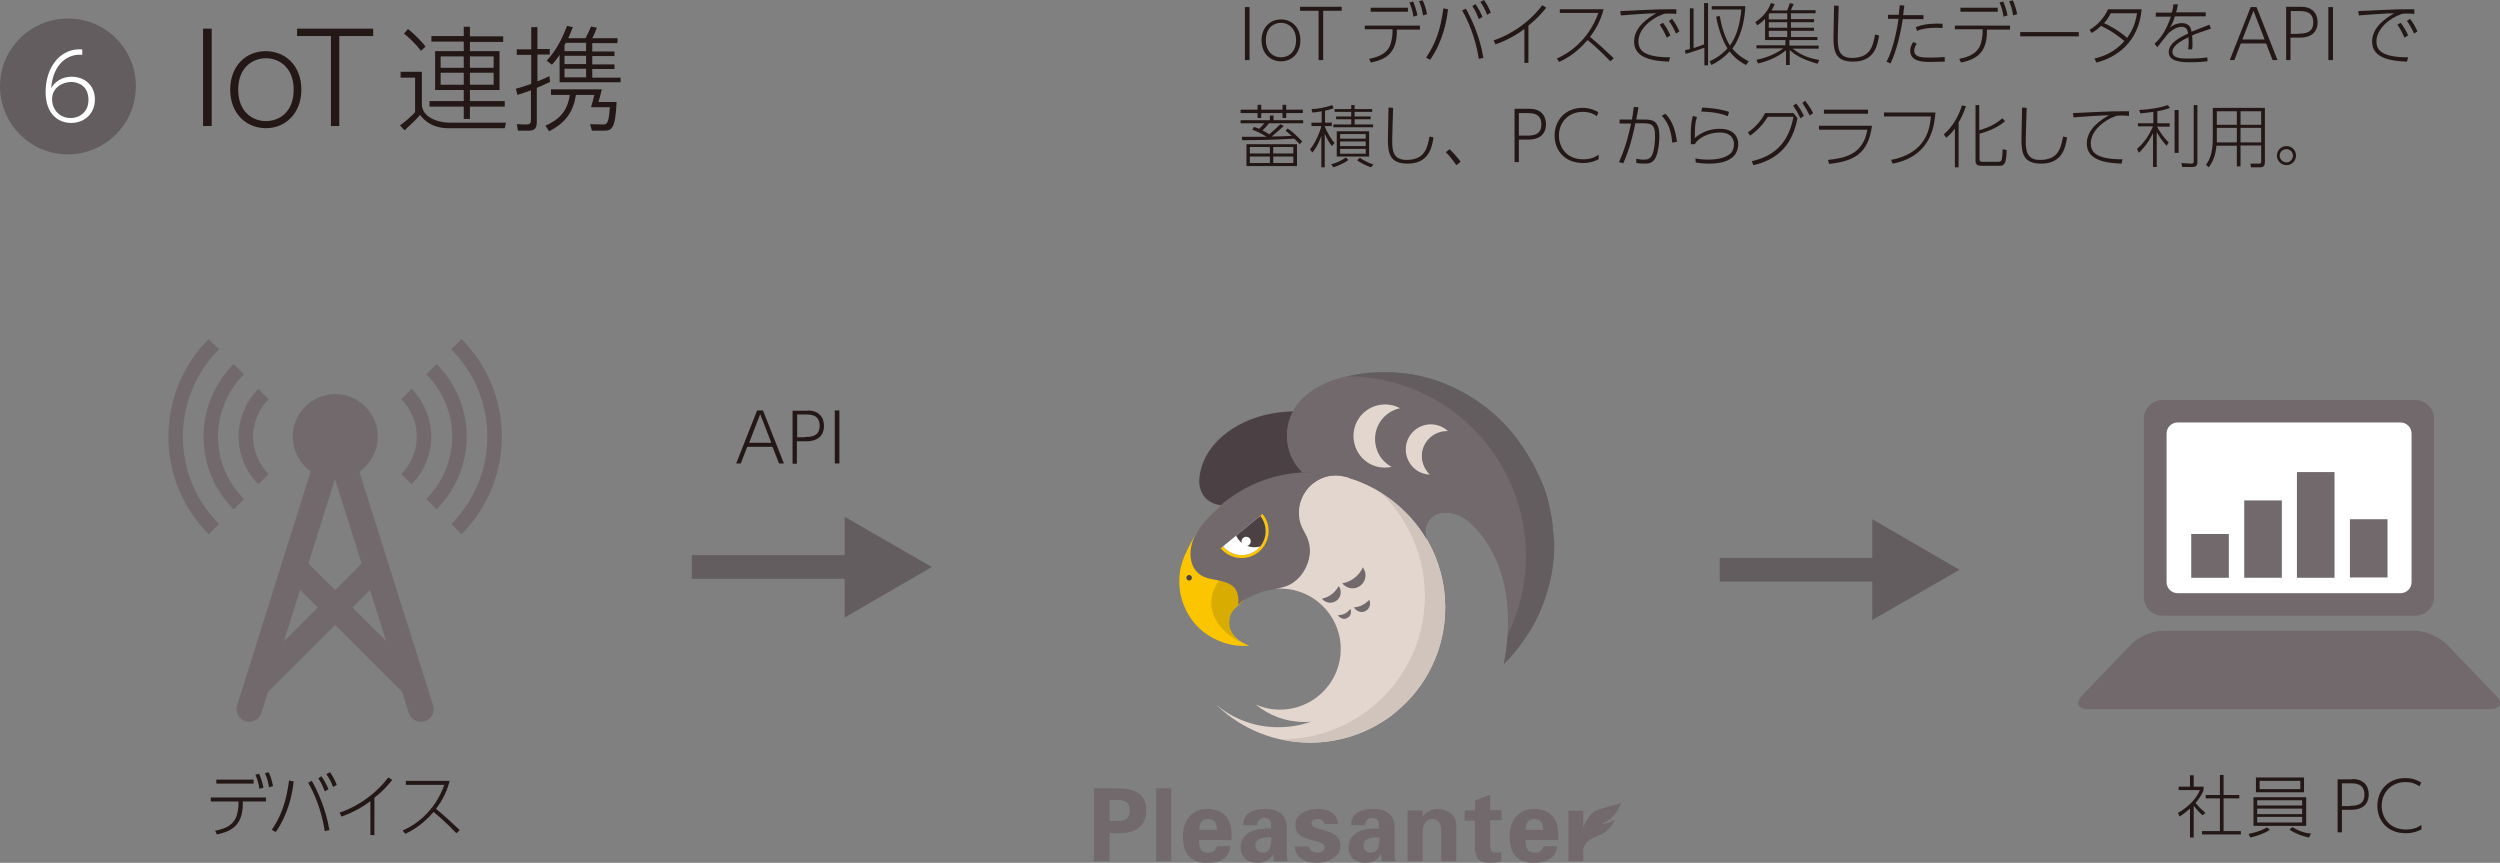 <?xml version="1.0" encoding="utf-8"?>
<!-- Generator: Adobe Illustrator 27.1.1, SVG Export Plug-In . SVG Version: 6.00 Build 0)  -->
<!DOCTYPE svg PUBLIC "-//W3C//DTD SVG 1.1//EN" "http://www.w3.org/Graphics/SVG/1.1/DTD/svg11.dtd">
<svg version="1.1" id="レイヤー_1" xmlns:x="http://ns.adobe.com/Extensibility/1.0/" xmlns:i="http://ns.adobe.com/AdobeIllustrator/10.0/" xmlns:graph="http://ns.adobe.com/Graphs/1.0/"
	 xmlns="http://www.w3.org/2000/svg" xmlns:xlink="http://www.w3.org/1999/xlink" x="0px" y="0px" viewBox="0 0 811.3 280"
	 style="enable-background:new 0 0 811.3 280;" xml:space="preserve">
<rect x="0" y="0" width="811.3" height="280" fill="#808080" stroke="none"/>
<style type="text/css">
	.st0{fill:#71696C;}
	.st1{fill:#4B4043;}
	.st2{fill:#E3D6CE;}
	.st3{fill:#FBC600;}
	.st4{fill:#D0C4BD;}
	.st5{fill:#D8AC00;}
	.st6{fill:#645D5F;}
	.st7{fill:#FFFFFF;}
	.st8{clip-path:url(#SVGID_00000088091382139620530660000010253089958998443175_);fill:#4B4043;}
	.st9{clip-path:url(#SVGID_00000088091382139620530660000010253089958998443175_);fill:#FFFFFF;}
	.st10{fill:none;stroke:#645D5F;stroke-width:7.697;stroke-miterlimit:10;}
	.st11{fill:none;stroke:#71696C;stroke-width:8.252;stroke-linecap:round;stroke-miterlimit:10;}
	.st12{fill:none;stroke:#71696C;stroke-width:7.976;stroke-linecap:round;stroke-miterlimit:10;}
	.st13{fill:none;stroke:#71696C;stroke-width:4.716;stroke-miterlimit:10;}
	.st14{fill:#231815;}
</style>
<g>
	<path class="st0" d="M503.8,170c-0.4-3.5-1.2-7-2.2-10.3c-2.5-7-6.2-13.5-10.8-19.2c-5.6-6.8-13.2-12.4-21.5-15.8
		c-0.8-0.3-1.5-0.6-2.3-0.9c-1.5-0.6-3.1-1-4.6-1.4c-1.6-0.4-3.1-0.7-4.7-1c-0.8-0.1-1.7-0.2-2.5-0.3c-1.7-0.2-3.3-0.3-5-0.3
		c-4.2-0.1-8.4,0.3-12.5,1.2c-0.1,0-0.2,0.1-0.4,0.1c-5.6,1.2-11.7,3.9-15.6,8.4c-2.5,2.9-4,6.7-4,10.9c0,4.7,1.9,9,5.1,12
		c-8.5,0.5-16.4,3.4-23,8c0,0,0,0,0,0c-0.4,0.3-0.8,0.6-1.2,0.8c-0.1,0.1-0.2,0.2-0.3,0.3c0,0,0,0,0,0c-3.2,2.4-5,6.7-4.3,10.7
		c0.5,2.9,2.1,5.6,4.5,7.3c1.6,1.1,3.6,1.7,5.1,3.2c1.3,1.2,2.1,2.9,2.4,4.7c0.3,2.2-1.3,4.8-2.4,6.6c0.9-0.9,3.2-1.8,4.3-2.3
		c1.1-0.5,2.3-0.9,3.5-1.1c2.6-0.5,5.2-0.6,7.6-1.9c2.3-1.2,4-3.3,5.1-5.7c1.3-3,1.6-6.5,0.3-9.5c-0.5-1-1.1-2-1.6-3.1
		c-2.4-5-0.7-12,4.2-14.9c0,0,0.1,0,0.1-0.1c1.9-1.3,4.2-2,6.6-2c0.6,0,1.2,0,1.8,0.1c0.2,0,0.3,0.1,0.5,0.1c0,0,0,0,0,0
		c0.7,0.1,1.5,0.3,2.1,0.6c0.1,0,0.2,0,0.2,0.1c0.4,0.1,0.9,0.3,1.3,0.4c0.7,0.2,1.3,0.5,1.9,0.7c3.5,1.4,6.8,3.3,9.8,5.5
		c4.8,3.6,8.9,8.1,11.9,13.3c-0.4-0.8-0.6-1.7-0.6-2.7c0-2.7,1.9-5.2,4.5-5.9c3.2-0.9,7.2,0.6,9.5,2.6c0,0,14.6,10.7,12.7,36.7
		c-0.2,3-0.6,6.2-1.3,9.6c0.8-0.8,1.6-1.6,2.4-2.5c0.8-0.9,1.6-1.9,2.4-2.9c1.5-2,2.9-4,4.2-6.2c1.6-2.7,2.9-5.5,4-8.5
		c2.2-5.9,3.4-12.3,3.4-19C504.2,174.3,504,172.1,503.8,170"/>
	<path class="st1" d="M422.3,144.7c0,4,1.9,7.6,5.1,10.2c-8.5,0.4-15.7,3.6-22.3,7.5c0,0-0.7-0.7-0.7-0.7c-0.4,0.2-0.8,0.5-1.2,0.7
		c-0.2,0.1,0.2,1,0,1.2c-0.6,0.4-1.9-0.1-2.6,0.1c-3,0.9-6.7,0.3-9-1.7c-1.9-1.7-2.6-4.3-2.4-6.6c0.9-10.9,11.3-19,23.5-21.2
		c8.2-1.5,16.9-0.5,25,0.8C430.1,146.5,422.3,144.7,422.3,144.7"/>
	<path class="st2" d="M469,197.1c0,13.8-6.3,26.1-16.2,34.1c-0.5,0.4-1,0.8-1.5,1.2c-7.3,5.4-16.4,8.6-26.2,8.6
		c-11.6,0-22.1-4.5-29.9-11.8c-0.1-0.1-0.3-0.3-0.4-0.4c5.4,4.5,12.4,7.2,20,7.2c3.7,0,7.3-0.6,10.6-1.8c-0.7,0.1-1.4,0.1-2.1,0.1
		c-6,0-11.5-2.1-15.8-5.7c2.4,1.1,5.1,1.7,7.9,1.7c4.3,0,8.3-1.4,11.6-3.8c1.1-0.8,2.1-1.7,3-2.7c3.2-3.5,5.1-8.1,5.1-13.2
		c0-7.7-4.5-14.4-11-17.6c-1.8-0.9-3.8-1.5-5.8-1.8c-0.9-0.1-1.9-0.2-2.9-0.2c-0.2,0-1.8,0-2,0c3.8-0.6,8.2-3,10-6.5
		c2.3-4.4,2-8.2-0.6-12.1c-2.7-4-1.6-9.8,1.4-13.6c2.9-3.7,7.8-5.4,12.7-4.1c0.8,0.2,1.5,0.5,2.2,0.8c0.9,0,2.4,0.9,3.2,1.2
		c1.1,0.4,2.1,0.9,3.1,1.4c2,1.1,4,2.3,5.8,3.7c4.8,3.6,8.9,8.1,11.9,13.3c0.1,0.2,0.2,0.3,0.3,0.5c0,0,0,0,0,0
		C467,182.1,469,189.4,469,197.1"/>
	<path class="st3" d="M405.4,209.5c-0.6,0.1-1.2,0.1-1.9,0.1c-1.8,0-3.5-0.2-5.2-0.7c-0.9-0.2-1.8-0.5-2.6-0.9
		c-5.1-2-9.2-6-11.3-11.1c-1.1-2.5-1.7-5.3-1.7-8.3c0-2.2,0.3-4.3,1-6.3c0.3-0.9,0.6-1.7,1-2.6c0,0,0-0.1,0.1-0.1
		c1.2-2.9,2.8-5.6,4.6-8.1c1.9-2.6,4.1-5,6.5-7.2c0.4-0.3,0.7-0.6,1.1-1c0.3-0.3,0.6-0.5,0.9-0.8c0.1-0.1,0.2-0.2,0.4-0.3
		c-1,0.8-1.9,1.8-2.7,2.9c-1,1.5-1.6,3.2-1.8,5c0,0.3-0.1,0.7-0.1,1.1c0,1.3,0.2,2.6,0.7,3.8c0.5,1.4,1.3,2.7,2.3,3.8
		c0,0,0.1,0.1,0.1,0.1c1.1,1.1,2.4,2,3.8,2.6c0,0,0,0,0,0c3,1.2,5.1,4,5.2,7.4c0,0.1,0,0.2,0,0.3c0,1.9-0.8,3.5-2.1,4.9
		c-0.4,0.4-0.8,0.8-1.2,1.2c-1.4,1.3-3,2.5-3.5,4.3c-0.4,1.4-0.4,2.8,0,4.2C399.8,205.9,401.5,208.2,405.4,209.5"/>
	<path class="st0" d="M435.3,154.4c-0.6-0.1-1.2-0.1-1.8-0.1c-2.5,0-4.7,0.7-6.6,2c0,0-0.1,0-0.1,0.1c-4.9,2.9-6.6,9.9-4.2,14.9
		c0.5,1,1.1,2,1.6,3.1c1.3,3,1.1,6.5-0.3,9.5c-1.1,2.4-2.8,4.4-5.1,5.7c-2.4,1.3-5,1.4-7.6,1.9c-1.2,0.2-2.4,0.6-3.5,1.1
		c-1.1,0.5-3.4,1.4-4.3,2.3c1.1-1.8,2.8-4.4,2.4-6.6c-0.3-1.8-1.1-3.4-2.4-4.7c-1.4-1.4-3.4-2-5.1-3.2c-2.4-1.7-4.1-4.4-4.5-7.3
		c-0.6-4,1.1-8.2,4.3-10.7c0,0,0,0,0,0c0.1-0.1,0.2-0.2,0.3-0.3c0.4-0.3,0.8-0.6,1.2-0.8c0,0,0,0,0,0c6.5-4.6,14.4-7.5,23-8
		c0.8,0,1.6-0.1,2.4-0.1C428.6,153.2,432,153.6,435.3,154.4"/>
	<path class="st0" d="M440.2,197c-0.3,0-0.6,0.1-0.8,0.1c0.5,1,1.7,1.6,2.8,1.5c1.5-0.2,2.6-1.6,2.4-3.1c0-0.3-0.1-0.6-0.3-0.8
		C443.3,195.8,441.9,196.7,440.2,197"/>
	<path class="st0" d="M434.9,199.6c-0.2,0-0.4,0-0.7,0c0.4,0.8,1.3,1.3,2.3,1.2c1.2-0.2,2.1-1.3,1.9-2.5c0-0.2-0.1-0.5-0.2-0.7
		C437.4,198.7,436.3,199.4,434.9,199.6"/>
	<path class="st0" d="M436.8,189c-0.4,0.1-0.8,0.2-1.2,0.3c1.1,1.4,3,2,4.7,1.4c2.2-0.8,3.4-3.2,2.6-5.4c-0.2-0.4-0.4-0.8-0.6-1.2
		C441.2,186.4,439.3,188.2,436.8,189"/>
	<path class="st0" d="M430,194c-0.3,0.1-0.7,0.2-1,0.3c0.9,1.1,2.4,1.6,3.8,1.1c1.8-0.6,2.7-2.5,2.1-4.3c-0.1-0.3-0.3-0.7-0.5-0.9
		C433.5,191.9,432,193.3,430,194"/>
	<path class="st4" d="M463.4,175.7C463.4,175.7,463.4,175.7,463.4,175.7c-0.1-0.2-0.2-0.4-0.3-0.6c-3-5.2-7.1-9.8-11.9-13.3
		c-1.2-0.9-2.4-1.7-3.6-2.4c9.1,8.5,14.8,20.6,14.8,34c0,25.7-20.8,46.5-46.5,46.5c-0.1,0-0.3,0-0.4,0c3.1,0.7,6.3,1.1,9.6,1.1
		c9.8,0,18.8-3.2,26.2-8.6c0.5-0.4,1-0.8,1.5-1.2c9.9-8.1,16.2-20.3,16.2-34.1C469,189.4,467,182.1,463.4,175.7"/>
	<path class="st5" d="M405.9,189.1c0-0.2,0-0.3,0-0.5c0,0,0-0.1,0-0.1c0,0,0,0,0-0.1c0-0.4-0.1-0.8-0.2-1.2c0,0,0,0,0,0
		c0-0.2-0.1-0.3-0.2-0.5c0-0.1-0.1-0.1-0.1-0.2c0-0.1-0.1-0.2-0.1-0.3c-0.1-0.1-0.1-0.3-0.2-0.4c0,0,0-0.1-0.1-0.1
		c-0.3-0.6-0.7-1.1-1.1-1.6c0,0-0.1-0.1-0.1-0.1c-0.1-0.1-0.2-0.2-0.3-0.3c0,0-0.1-0.1-0.1-0.1c-0.3-0.3-0.6-0.5-0.9-0.7
		c-5.7,2.9-9.4,7.5-9.4,12.7c0,5.4,4,10.2,10.1,13.1c-2.3-1.3-3.4-3-4-4.5c-0.4-1.4-0.3-2.8,0-4.2c0.5-1.8,2.1-3,3.5-4.3
		c0.3-0.2,0.5-0.5,0.7-0.7c0.2-0.2,0.3-0.3,0.5-0.5c1.2-1.4,2.1-3,2.1-4.9C405.9,189.3,405.9,189.2,405.9,189.1"/>
	<path class="st0" d="M489.2,205.9c3.8-7.7,5.9-16.4,5.9-25.5c0-32.1-25.9-58.1-57.9-58.3c-5.6,1.2-11.7,3.9-15.6,8.4
		c-2.5,2.9-4,6.7-4,10.9c0,4.7,1.9,9,5.1,12c0.8,0,1.6-0.1,2.4-0.1c3.5,0,7,0.4,10.3,1.2c0.2,0,0.3,0.1,0.5,0.1c0,0,0,0,0,0
		c0.7,0.1,1.5,0.3,2.1,0.6c0.1,0,0.2,0,0.2,0.1c0.4,0.1,0.9,0.3,1.3,0.4c0.7,0.2,1.3,0.5,1.9,0.7c3.5,1.4,6.8,3.3,9.8,5.5
		c4.8,3.6,8.9,8.1,11.9,13.3c-0.4-0.8-0.6-1.7-0.6-2.7c0-2.7,1.9-5.2,4.5-5.9c3.2-0.9,7.2,0.6,9.5,2.6
		C476.5,169.2,491.1,179.9,489.2,205.9"/>
	<path class="st6" d="M503.8,170c-0.4-3.5-1.2-7-2.2-10.3c-2.5-7-6.2-13.5-10.8-19.2c-5.6-6.8-13.2-12.4-21.5-15.8
		c-0.8-0.3-1.5-0.6-2.3-0.9c-1.5-0.6-3.1-1-4.6-1.4c-1.6-0.4-3.1-0.7-4.7-1c-0.8-0.1-1.7-0.2-2.5-0.3c-1.7-0.2-3.3-0.3-5-0.3
		c-4.2-0.1-8.4,0.3-12.5,1.2c-0.1,0-0.2,0.1-0.4,0.1c32,0.2,57.9,26.2,57.9,58.3c0,9.2-2.1,17.8-5.9,25.5c-0.2,3-0.6,6.2-1.3,9.6
		c0.8-0.8,1.6-1.6,2.4-2.5c0.8-0.9,1.6-1.9,2.4-2.9c1.5-2,2.9-4,4.2-6.2c1.6-2.7,2.9-5.5,4-8.5c2.2-5.9,3.4-12.3,3.4-19
		C504.2,174.3,504,172.1,503.8,170"/>
	<path class="st2" d="M446.6,145.2c-1.5-5.5,1.7-11.1,7.2-12.6c0.2-0.1,0.4-0.1,0.6-0.1c-2.2-1.2-4.9-1.6-7.6-0.9
		c-5.5,1.5-8.7,7.1-7.2,12.6c1.4,5.3,6.7,8.5,12,7.3C449.2,150.2,447.3,148,446.6,145.2"/>
	<path class="st2" d="M461.4,148.2c-0.1-4.5,3.5-8.2,8-8.3c0.2,0,0.3,0,0.5,0c-1.5-1.4-3.5-2.2-5.7-2.2c-4.5,0.1-8.1,3.8-8,8.3
		c0.1,4.3,3.5,7.9,7.8,8C462.5,152.6,461.5,150.5,461.4,148.2"/>
	<path class="st0" d="M398.2,162.4c0,0-7.1,5.3-10.2,11.1c-3.1,5.8-1.9,12.5,3.8,14.1c4.5,1.2,10.9,0.8,10,8.6
		c1.8-1.5,2.3-2.1,5.8-3.7c3.1-4.7,2-10.2,2-10.2l-11.5-5.8C398.3,176.6,396.7,163.5,398.2,162.4"/>
	<path class="st1" d="M386.8,187.5c0,0.5-0.4,0.9-0.9,0.9c-0.5,0-0.9-0.4-0.9-0.9c0-0.5,0.4-0.9,0.9-0.9
		C386.4,186.6,386.8,187,386.8,187.5"/>
	<path class="st3" d="M407.9,178.4c-3.3,2.7-8.2,2.2-11-1.1l-0.8,0.6c3.1,3.7,8.6,4.3,12.4,1.2c3.7-3.1,4.3-8.6,1.2-12.3l-0.8,0.6
		C411.7,170.8,411.2,175.7,407.9,178.4"/>
	<path class="st7" d="M407.9,178.4c3.3-2.7,3.8-7.6,1.1-11l-12.1,9.9C399.7,180.6,404.6,181.1,407.9,178.4"/>
</g>
<g>
	<defs>
		<path id="SVGID_1_" d="M396.9,177.3c2.7,3.3,7.6,3.8,11,1.1c3.3-2.7,3.8-7.6,1.1-11L396.9,177.3z"/>
	</defs>
	<clipPath id="SVGID_00000053533371679079241670000008553125975654569869_">
		<use xlink:href="#SVGID_1_"  style="overflow:visible;"/>
	</clipPath>
	<path style="clip-path:url(#SVGID_00000053533371679079241670000008553125975654569869_);fill:#4B4043;" d="M412.3,166.7
		c2.3,2.9,1.9,7.1-0.9,9.4c-2.9,2.3-7.1,1.9-9.4-0.9c-2.3-2.9-1.9-7.1,0.9-9.4C405.8,163.4,410,163.8,412.3,166.7"/>
	<path style="clip-path:url(#SVGID_00000053533371679079241670000008553125975654569869_);fill:#FFFFFF;" d="M405.9,175.7
		c0,0.8-0.7,1.5-1.5,1.5s-1.5-0.7-1.5-1.5c0-0.8,0.7-1.5,1.5-1.5S405.9,174.8,405.9,175.7"/>
</g>
<g>
	<path class="st0" d="M355,279.5v-23.7h7.3c5.3,0,9.7,1.3,9.7,7.3c0,4.3-2.9,7.1-8.2,7.3h-3.7v9.1H355z M360.1,266.4
		c2.8-0.1,6.5,0.9,6.5-3.4c0-4.2-3.7-3.2-6.5-3.4V266.4z"/>
	<rect x="375.2" y="255.8" class="st0" width="4.9" height="23.7"/>
	<path class="st0" d="M389.1,272.6c0,2.1,0.3,4.1,2.8,4.1c1.7,0,2.6-0.6,3-2.1h4.4c-0.4,4.1-3.6,5.4-7.5,5.4c-5.7,0-7.9-3.2-7.9-8.7
		c0-5,2.9-8.8,7.9-8.8c3.1,0,5.7,1.1,7,3.9c0.5,0.9,0.7,1.9,0.8,3c0.1,1,0.1,2.1,0.1,3.2H389.1z M394.9,269.3c0-1.8-0.5-3.5-2.9-3.5
		c-2.3,0-2.8,1.7-2.8,3.5H394.9z"/>
	<path class="st0" d="M403.5,267.7c0-2.1,0.9-3.4,2.2-4.1c1.4-0.8,3.1-1.1,4.9-1.1c3.3,0,7,1.2,7,6.2v9c0,0.8,0.2,1.3,0.2,1.8h-4.4
		c-0.1-0.8-0.2-1.5-0.2-2.2h-0.1c-1.1,1.9-2.8,2.7-5.1,2.7c-3.1,0-5.4-1.8-5.4-5c0-1.2,0.5-3.9,3.5-5.2c2-0.9,4.5-1,6.4-0.9v-1.5
		c0-0.7-0.5-2-2.3-2c-1.7,0-2.3,1.6-2.2,2.4H403.5z M407.4,274.3c0,1.4,1,2.4,2.4,2.4c2.7,0,2.8-3,2.8-5
		C411,271.7,407.4,271.7,407.4,274.3"/>
	<path class="st0" d="M429.8,267.4c-0.1-1.1-1.1-1.6-2.2-1.6c-1.4,0-2,0.4-2,1.5c0,2.6,9.4,1.1,9.4,7.3c0,3.6-4.4,5.4-7.5,5.4
		c-3.8,0-7.2-1.5-7.3-5.3h4.6c0.1,1.3,1.3,2,2.7,2c1.3,0,2.4-0.6,2.4-1.8c0-1.3-2.4-1.9-3.4-2.1c-3.2-0.8-6.1-1.4-6.1-5.3
		c0-3.5,4.2-5,7.1-5c3.5,0,6.4,1.3,6.7,4.9H429.8z"/>
	<path class="st0" d="M438.5,267.7c0-2.1,0.9-3.4,2.2-4.1c1.4-0.8,3.1-1.1,4.9-1.1c3.3,0,7,1.2,7,6.2v9c0,0.8,0.2,1.3,0.2,1.8h-4.4
		c-0.1-0.8-0.2-1.5-0.2-2.2h-0.1c-1.1,1.9-2.8,2.7-5.1,2.7c-3.1,0-5.4-1.8-5.4-5c0-1.2,0.5-3.9,3.5-5.2c2-0.9,4.5-1,6.4-0.9v-1.5
		c0-0.7-0.5-2-2.3-2c-1.7,0-2.3,1.6-2.2,2.4H438.5z M442.5,274.3c0,1.4,1,2.4,2.4,2.4c2.7,0,2.8-3,2.8-5
		C446,271.7,442.5,271.7,442.5,274.3"/>
	<path class="st0" d="M461.8,264.9L461.8,264.9c1.1-1.4,2.6-2.4,5.1-2.4c1.6,0,4.8,1.2,5.4,3.6c0.3,1,0.3,2.1,0.3,2.6v10.8h-4.9
		v-9.9c0-1.8-0.5-3.8-3-3.8c-1.5,0-2.9,1.4-3,3.8v9.9h-4.9V263h4.9V264.9z"/>
	<path class="st0" d="M478.7,263v-3.3l4.9-1.8v5h3.7v3.3h-3.7v7.7c0,2.2,0.3,2.8,2,2.8c0.5,0,1.1-0.1,1.6-0.1v2.9
		c-0.6,0.3-3.2,0.5-3.9,0.5c-3.8,0-4.7-2-4.7-5.6v-8.1h-3.3V263H478.7z"/>
	<path class="st0" d="M495.1,272.6c0,2.1,0.3,4.1,2.8,4.1c1.7,0,2.6-0.6,3-2.1h4.4c-0.4,4.1-3.6,5.4-7.5,5.4c-5.7,0-7.9-3.2-7.9-8.7
		c0-5,2.9-8.8,7.9-8.8c3.1,0,5.7,1.1,7,3.9c0.5,0.9,0.7,1.9,0.8,3c0.1,1,0.1,2.1,0.1,3.2H495.1z M500.8,269.3c0-1.8-0.5-3.5-2.9-3.5
		c-2.3,0-2.8,1.7-2.8,3.5H500.8z"/>
	<path class="st0" d="M519.7,267.3c1.7-0.6,4.5-1.8,6.4-6.8c-1.4,0.7-4,1.2-7.1,2.1c-3.1,0.9-4.7,4.6-5.2,5.9v-5.4h-4.8v16.4h4.8
		v-3.7c0,0,0-2.8,4.2-4.3c2.8-1,4.5-2.3,6.1-5.5C524.2,265.9,521.4,267.6,519.7,267.3"/>
</g>
<line class="st10" x1="558.1" y1="184.9" x2="622.2" y2="184.9"/>
<polygon class="st6" points="635.9,184.9 607.6,168.5 607.6,201.2 "/>
<line class="st10" x1="224.5" y1="184" x2="288.6" y2="184"/>
<polygon class="st6" points="302.4,184 274.1,167.7 274.1,200.4 "/>
<path class="st0" d="M789.9,193.7c0,3.3-2.7,6.1-6.1,6.1h-82c-3.3,0-6.1-2.7-6.1-6.1v-57.8c0-3.3,2.7-6.1,6.1-6.1h82
	c3.3,0,6.1,2.7,6.1,6.1V193.7z"/>
<path class="st7" d="M706.7,192.5c-2,0-3.6-1.6-3.6-3.6v-48.2c0-2,1.6-3.6,3.6-3.6H779c2,0,3.6,1.6,3.6,3.6v48.2
	c0,2-1.6,3.6-3.6,3.6H706.7z"/>
<path class="st0" d="M810,225.7c2.3,2.4,1.5,4.4-1.9,4.4H677.6c-3.3,0-4.2-2-1.9-4.4l15.9-16.6c2.3-2.4,6.9-4.4,10.2-4.4h82
	c3.3,0,7.9,2,10.2,4.4L810,225.7z"/>
<rect x="711.1" y="173.3" class="st0" width="12.2" height="14.2"/>
<rect x="728.3" y="162.4" class="st0" width="12.2" height="25.1"/>
<rect x="745.4" y="153.2" class="st0" width="12.2" height="34.3"/>
<rect x="762.6" y="168.5" class="st0" width="12.2" height="18.9"/>
<path class="st0" d="M122.6,141.7c0,7.6-6.2,13.8-13.8,13.8c-7.6,0-13.8-6.2-13.8-13.8c0-7.6,6.2-13.8,13.8-13.8
	C116.4,127.9,122.6,134.1,122.6,141.7"/>
<polyline class="st11" points="136.6,230.1 108.7,141.7 80.9,230.1 "/>
<line class="st12" x1="95.4" y1="183.8" x2="134.3" y2="222.7"/>
<line class="st12" x1="83.2" y1="222.7" x2="122.1" y2="183.8"/>
<path class="st13" d="M131.9,127.9c3.5,3.5,5.7,8.4,5.7,13.8c0,5.4-2.2,10.3-5.7,13.8"/>
<path class="st13" d="M85.5,155.5c-3.5-3.5-5.7-8.4-5.7-13.8c0-5.4,2.2-10.3,5.7-13.8"/>
<path class="st13" d="M140,119.8c5.6,5.6,9.1,13.3,9.1,21.9c0,8.5-3.5,16.3-9.1,21.9"/>
<path class="st13" d="M77.5,163.6c-5.6-5.6-9.1-13.3-9.1-21.9c0-8.5,3.5-16.3,9.1-21.9"/>
<path class="st13" d="M148.1,111.7c7.7,7.7,12.4,18.3,12.4,30c0,11.7-4.7,22.3-12.4,30"/>
<path class="st13" d="M69.4,171.7c-7.7-7.7-12.4-18.3-12.4-30c0-11.7,4.7-22.3,12.4-30"/>
<rect x="65.9" y="9.3" class="st14" width="2.8" height="31.6"/>
<path class="st14" d="M86.2,16.6c6.5,0,11.6,4.8,11.6,12.5c0,7.6-5.1,12.5-11.5,12.5c-6.4,0-11.6-4.8-11.6-12.5
	C74.7,21.4,79.8,16.6,86.2,16.6 M86.3,39.3c4.2,0,9-2.8,9-10.2c0-7.4-4.9-10.2-9-10.2c-4.1,0-9,2.8-9,10.2
	C77.3,36.4,82.1,39.3,86.3,39.3"/>
<polygon class="st14" points="110.1,40.9 107.4,40.9 107.4,11.7 96.4,11.7 96.4,9.3 121.1,9.3 121.1,11.7 110.1,11.7 "/>
<path class="st14" d="M136.9,23.3v10.5c0,4.3,5.3,6,8.9,6h18.4l-0.4,1.8h-18.2c-1.5,0-6,0-9.3-4.3c-1,1.2-1.4,1.6-5,5l-1.5-1.6
	c1.3-0.9,3.8-3,4.9-4.3V25.2h-4.7v-1.9H136.9z M136.6,16.5c-1.7-2.3-4.1-4.5-5.5-5.6l1.3-1.5c1.6,1.2,4.7,4.3,5.7,5.7L136.6,16.5z
	 M152.5,16.6h9.6v12.6h-9.6v3.6h11.3v1.8h-11.3v4h-2v-4h-11.1v-1.8h11.1v-3.6h-9.3V16.6h9.3v-3.1H140v-1.8h10.5V8.7h2v3.1h10.8v1.8
	h-10.8V16.6z M150.5,18.3h-7.5V22h7.5V18.3z M150.5,23.6h-7.5v3.9h7.5V23.6z M160.2,18.3h-7.7V22h7.7V18.3z M160.2,23.6h-7.7v3.9
	h7.7V23.6z"/>
<path class="st14" d="M178.5,26.6c-2.3,1.1-3.6,1.6-4.3,1.9v11.1c0,1.9-0.6,2.8-2.6,2.8h-3.5l-0.4-2.1l2.9,0.1c1,0,1.7-0.1,1.7-1.4
	v-9.7c-1.3,0.5-2.5,0.9-4.4,1.5l-0.5-2c1.9-0.5,3.4-1,5-1.6v-9.4h-4.7v-1.8h4.7V8.8h2v7.1h4v1.8h-4v8.7c1.7-0.7,3-1.2,3.9-1.7
	L178.5,26.6z M200.1,33.1c-0.4,9.3-1.8,9.3-4.4,9.3h-3.6l-0.6-2.1l4.1,0.1c1.2,0,2,0,2.3-5.6h-6.1c0.3-0.8,0.6-2.2,1.1-4h-6
	c-0.8,5.3-3.2,9-8.7,11.8l-1.2-1.8c4.7-2.1,7.2-4.9,7.9-10h-6.1V29h16.5c-0.5,2-0.7,2.9-1.1,4.1H200.1z M177.4,19.7
	c3-3.2,5.1-7.2,6.6-11.3l1.9,0.4c-0.5,1.3-0.9,2.3-1.5,3.6h5.6c0.7-1.3,1.2-2.3,1.8-3.8l1.9,0.4c-0.5,1.2-0.8,2.1-1.5,3.4h8.2v1.6
	h-8.2v2.7h7.2v1.5h-7.2v2.7h7.2v1.5h-7.2v2.8h9.2v1.5h-19.8v-8.9c-1.2,1.8-1.8,2.4-2.5,3.2L177.4,19.7z M183.6,13.9
	c-0.1,0.2-0.1,0.3-0.4,0.7v2h7v-2.7H183.6z M190.2,18.1h-7v2.7h7V18.1z M190.2,22.3h-7v2.8h7V22.3z"/>
<rect x="404" y="2.3" class="st14" width="1.5" height="17.2"/>
<path class="st14" d="M415.7,6.3c3.5,0,6.3,2.6,6.3,6.8c0,4.2-2.8,6.8-6.3,6.8c-3.5,0-6.3-2.6-6.3-6.8
	C409.4,8.9,412.2,6.3,415.7,6.3 M415.7,18.6c2.3,0,4.9-1.5,4.9-5.6c0-4-2.7-5.6-4.9-5.6c-2.2,0-4.9,1.5-4.9,5.6
	C410.8,17.1,413.4,18.6,415.7,18.6"/>
<polygon class="st14" points="429.4,19.5 427.9,19.5 427.9,3.5 421.9,3.5 421.9,2.2 435.4,2.2 435.4,3.5 429.4,3.5 "/>
<path class="st14" d="M453.3,10.3c0,7.4-4.2,9.1-8.4,10l-0.6-1.2c3-0.6,5.5-1.6,6.7-4.1c0.6-1.3,0.9-3.5,0.9-4.5V9.5h-9V8.3h17.9
	v1.3h-7.5V10.3z M456.9,3.8h-12.1V2.5h12.1V3.8z M458.6,0.5c0.5,1.2,1,2.6,1.4,4.5l-1.3,0.4c-0.3-1.9-0.7-3.1-1.3-4.6L458.6,0.5z
	 M461.7,0.1c0.8,1.8,1.1,3,1.4,4.5L461.8,5c-0.3-1.9-0.6-3-1.3-4.6L461.7,0.1z"/>
<path class="st14" d="M469.9,3c-0.4,3.7-1.6,10.4-5.8,16.4l-1.3-0.7c3.1-4.6,4.7-9.1,5.6-16L469.9,3z M479.9,19.1
	c-1.1-7.1-3.6-12.6-5.4-15.7l1.2-0.6c1.8,3.3,4.5,8.8,5.7,16L479.9,19.1z M478.8,1.3c0.9,1.3,1.7,2.7,2.3,4.2l-1.2,0.7
	c-0.7-1.8-1.2-2.9-2.1-4.2L478.8,1.3z M481.6,0c1.1,1.6,1.7,2.9,2.2,4.1l-1.2,0.7c-0.7-1.8-1.3-2.9-2.2-4.2L481.6,0z"/>
<path class="st14" d="M496.1,20.4h-1.4v-11c-2,1.5-5.3,3.6-9.4,5l-0.6-1.3c2.6-0.8,10.1-3.9,15.8-11.4l1.3,0.8
	c-1.4,1.7-3,3.6-5.8,5.8V20.4z"/>
<path class="st14" d="M520.4,3c-1.1,4.2-2.8,6.8-4.4,9c2.7,2.2,5.2,4.5,7.7,6.9l-1.1,1c-3-3.2-6.7-6.4-7.4-6.9
	c-1.6,1.8-4.4,4.9-9.2,7.1l-0.8-1.1c3.5-1.5,10.2-5.6,13.5-14.8h-12.5V3H520.4z"/>
<path class="st14" d="M543.9,4.5c-1.2-0.1-1.8-0.1-2.4-0.1c-1.3,0-1.7,0.1-2,0.3c-3.5,1.2-7.8,4.7-7.8,8.7c0,2.6,1.3,5.2,10.3,5.2
	l-0.4,1.4c-4.8-0.2-11.3-0.9-11.3-6.5c0-4.9,4.9-7.9,7.2-9.2c-1.9,0-9.3,0.5-11.5,0.7l-0.2-1.4c1,0,3.9-0.2,6.3-0.3
	c5.9-0.3,7.4-0.3,11.9-0.3V4.5z M539.7,7.4c1,1.4,1.6,2.4,2.4,4.1l-1.2,0.7c-0.4-0.9-1.1-2.5-2.3-4.2L539.7,7.4z M542.6,6.1
	c1.2,1.5,1.9,3,2.4,4.1l-1.1,0.7c-0.6-1.4-1.3-2.7-2.3-4.1L542.6,6.1z"/>
<path class="st14" d="M553.1,1h1.2v20.2h-1.2v-5.7c-1,0.4-5,1.7-6.1,2l-0.2-1.2c0.8-0.2,1.2-0.3,1.6-0.4V2.7h1.2v12.9
	c1.9-0.6,2.9-1,3.4-1.2V1z M566.6,21.1c-2.8-1.5-4.2-3-5.3-4.4c-2.3,2.5-4.7,3.8-5.9,4.4l-0.6-1.2c3.2-1.5,4.8-3.1,5.8-4.2
	c-1.1-1.7-2.7-5.1-3.7-10.3l1.2-0.2c0.9,5.4,2.6,8.5,3.3,9.6c2.4-3.4,3.3-7.5,3.7-11.7h-9.6V2h10.9c-0.2,4.9-1.5,10.1-4.2,13.8
	c2,2.4,4.3,3.6,5.3,4.1L566.6,21.1z"/>
<path class="st14" d="M580,3.3c0.3-0.8,0.6-1.4,0.8-2.3l1.3,0.3c-0.3,0.7-0.4,0.8-0.9,2h8v1h-8v1.9h7.5v1h-7.5v1.8h7.5v1h-7.5V12
	h8.6v1h-9.1v1.8h9.5v1h-8.4c2.8,2.2,5.1,3,8.6,3.7l-0.6,1.2c-5.4-1.6-7.6-3.1-9-4.5v4.9h-1.2v-4.8c-1.9,1.7-5.4,3.5-9.1,4.3
	l-0.5-1.2c3.7-0.7,6.9-2.3,8.7-3.7H570v-1h9.4V13h-6.6V6.1c-1.1,1.2-1.9,1.7-2.5,2.1l-0.7-1c2.4-1.5,4.3-3.9,5.1-6.2l1.2,0.3
	c-0.2,0.6-0.5,1.3-1,2.1H580z M574.3,4.3c-0.2,0.3-0.2,0.3-0.3,0.4v1.6h6V4.3H574.3z M580,7.2h-6v1.8h6V7.2z M580,10h-6V12h6V10z"/>
<path class="st14" d="M596.7,1.9c-0.2,6.8-0.3,8.5-0.3,10.5c0,3,0.1,6.4,4.6,6.4c6.1,0,6.8-4,7.5-7.6l1.3,0.3
	c-0.5,3.1-1.4,8.5-8.4,8.5c-5.7,0-6.4-3.2-6.4-7.9c0-1.6,0.2-8.8,0.2-10.3L596.7,1.9z"/>
<path class="st14" d="M612.2,20c2.4-4.1,3.8-12.8,3.9-13.9h-3.4V4.8h3.5c0-0.5,0.3-2.7,0.3-3.1l1.5,0.1c-0.1,0.8-0.1,1-0.4,3.1h6.6
	v1.3h-6.7c-0.6,4-2,10.4-4,14.4L612.2,20z M622,14.2c-0.8,1.2-0.8,2-0.8,2.2c0,2.3,2.7,2.3,5.5,2.3c1.4,0,2.9-0.1,4.4-0.2V20
	c-0.7,0-3.7,0.1-4.3,0.1c-2.7,0-6.9,0-6.9-3.7c0-1.1,0.5-2,1-2.8L622,14.2z M630.5,9.1c-0.6,0-1.1-0.1-2.1-0.1c-2.6,0-4.5,0.3-6.3,1
	l-0.4-1.2c1.6-0.6,3.9-1.3,8.7-1.1V9.1z"/>
<path class="st14" d="M644.8,10.3c0,7.4-4.2,9.1-8.4,10l-0.6-1.2c3-0.6,5.5-1.6,6.7-4.1c0.6-1.3,0.9-3.5,0.9-4.5V9.5h-9V8.3h17.9
	v1.3h-7.5V10.3z M648.3,3.8h-12.1V2.5h12.1V3.8z M650.1,0.5c0.5,1.2,1,2.6,1.4,4.5l-1.3,0.4c-0.3-1.9-0.7-3.1-1.3-4.6L650.1,0.5z
	 M653.2,0.1c0.8,1.8,1.1,3,1.4,4.5L653.3,5c-0.3-1.9-0.6-3-1.3-4.6L653.2,0.1z"/>
<rect x="655.6" y="10.4" class="st14" width="19" height="1.4"/>
<path class="st14" d="M678.1,9.7c2.7-1.7,4.6-3.7,6-6.7H695c-0.9,10.7-8.2,15.7-14.7,17.3l-0.6-1.3c2.4-0.6,6.4-1.8,9.7-5.7
	c-1.5-1.2-3.9-3.2-7.6-4.9c-0.8,0.8-1.5,1.4-3,2.3L678.1,9.7z M685,4.3c-1,1.8-1.5,2.5-2.2,3.2c1.1,0.5,4.6,2.2,7.5,4.8
	c1.3-1.9,2.6-4,3.2-8H685z"/>
<path class="st14" d="M715.8,4.1v1.2h-10c-0.6,1.9-1,2.8-1.7,3.7c0.7-0.6,2.1-1.5,4-1.5c2.6,0,3,1.9,3.1,2.8
	c1.2-0.5,1.7-0.7,5.8-2.3l0.5,1.3c-3.5,1.2-4.6,1.5-6.1,2.2c0.1,1.3,0.2,3.5,0,4.5l-1.3,0c0.2-1.2,0.2-2.9,0.1-3.9
	c-1.4,0.7-5.2,2.4-5.2,4.7c0,2.2,2.9,2.2,5.3,2.2c2.9,0,5-0.2,6-0.4l0.1,1.3c-1.2,0.1-2.8,0.3-5.5,0.3c-2.4,0-7.1,0-7.1-3.3
	c0-3,3.8-4.9,6.3-6c-0.2-1-0.4-2.2-2.1-2.2c-2.2,0-4.2,2-4.4,2.2c-0.3,0.3-2.9,3.7-3.5,4.4l-0.9-1.1c1.7-1.6,3.5-3.6,5.3-8.8h-4.9
	V4.1h5.2c0.2-0.7,0.4-1.5,0.5-2.7l1.5,0c-0.2,1-0.3,1.5-0.6,2.6H715.8z"/>
<path class="st14" d="M727.2,14.1l-2.1,5.4h-1.5l6.8-17.2h1.9l6.8,17.2h-1.6l-2.1-5.4H727.2z M734.9,12.8l-3.6-9.3l-3.6,9.3H734.9z"
	/>
<path class="st14" d="M746.8,2.2c3.4,0,5.3,2,5.3,5c0,3.3-2.2,5-5.6,5h-3.2v7.3h-1.4V2.2H746.8z M746,10.9c1.6,0,4.7,0,4.7-3.6
	c0-3.7-3-3.7-4.7-3.7h-2.6v7.4H746z"/>
<rect x="755.6" y="2.3" class="st14" width="1.5" height="17.2"/>
<path class="st14" d="M783.4,4.5c-1.2-0.1-1.8-0.1-2.4-0.1c-1.3,0-1.7,0.1-2,0.3c-3.5,1.2-7.8,4.7-7.8,8.7c0,2.6,1.3,5.2,10.3,5.2
	l-0.4,1.4c-4.8-0.2-11.3-0.9-11.3-6.5c0-4.9,4.9-7.9,7.2-9.2c-1.9,0-9.3,0.5-11.5,0.7l-0.2-1.4c1,0,3.9-0.2,6.3-0.3
	c5.9-0.3,7.4-0.3,11.9-0.3V4.5z M779.1,7.4c1,1.4,1.6,2.4,2.4,4.1l-1.2,0.7c-0.4-0.9-1.1-2.5-2.3-4.2L779.1,7.4z M782.1,6.1
	c1.2,1.5,1.9,3,2.4,4.1l-1.1,0.7c-0.6-1.4-1.3-2.7-2.3-4.1L782.1,6.1z"/>
<path class="st14" d="M408.1,35.6V34h1.2v1.6h6.9V34h1.2v1.6h5.4v1.1h-5.4v1.6h-1.2v-1.6h-6.9v1.6h-1.2v-1.6h-5.5v-1.1H408.1z
	 M416.6,40.9c-0.6,0.5-2.3,2.1-3.9,3.4c1,0,5.6-0.1,6.5-0.2c-0.6-0.5-0.9-0.8-2-1.7l0.7-0.7c1.4,1,2.6,2,4.7,4.2l-0.8,0.9
	c-0.6-0.7-1.1-1.1-1.8-1.8c-5.4,0.3-10.7,0.5-16.9,0.5l-0.1-1.1h8c-1.1-0.8-3.3-1.9-4.6-2.3l0.5-0.9c0.9,0.3,1.3,0.4,1.7,0.6
	c0.6-0.5,1.2-1.2,1.7-1.8h-7.7v-1h9.5v-1.5h1.2V39h9.6v1h-11.1c-0.3,0.4-1,1.3-2.1,2.3c0.6,0.3,1.1,0.6,2.2,1.3
	c1.5-1.3,2.4-2.1,3.6-3.3L416.6,40.9z M420.9,53.9h-16.4v-7.1h16.4V53.9z M405.6,49.8h6.5v-2.1h-6.5V49.8z M405.6,52.9h6.5v-2.1
	h-6.5V52.9z M413.2,49.8h6.5v-2.1h-6.5V49.8z M413.2,52.9h6.5v-2.1h-6.5V52.9z"/>
<path class="st14" d="M429.9,39.8h2.3v1.1h-2.3c0.6,1.9,2.4,4.7,3.2,5.5l-0.9,1c-0.9-1.2-1.7-2.6-2.3-4v10.9h-1.1V44.1
	c-1.1,3-2,4.3-2.9,5.4l-0.8-1c1.7-1.9,3.4-6,3.7-7.6h-3.2v-1.1h3.3v-3.7c-1.5,0.3-2.3,0.4-3,0.4l-0.3-1.1c1.8,0,5-0.6,6.7-1.3l0.5,1
	c-0.7,0.3-1.2,0.5-2.8,0.8V39.8z M432,53.3c2-0.5,3.9-1.5,4.7-2.2l0.9,0.8c-1.8,1.4-4.3,2.2-4.9,2.4L432,53.3z M439.6,34.1v1.3h5.7
	v0.9h-5.7v1.5h5.2v0.9h-5.2v1.7h6v0.9h-12.9v-0.9h5.8v-1.7h-4.9v-0.9h4.9v-1.5h-5.4v-0.9h5.4v-1.3H439.6z M444.3,50.8h-10.5v-8.2
	h10.5V50.8z M443.2,43.5h-8.3V45h8.3V43.5z M443.2,45.9h-8.3v1.5h8.3V45.9z M443.2,48.3h-8.3v1.6h8.3V48.3z M441.3,51.2
	c1.1,0.8,3.1,1.8,4.4,2.2l-0.8,0.9c-1.7-0.6-3.1-1.3-4.5-2.3L441.3,51.2z"/>
<path class="st14" d="M452.1,35c-0.2,6.8-0.3,8.5-0.3,10.5c0,3,0.1,6.4,4.6,6.4c6.1,0,6.8-4,7.5-7.6l1.3,0.3
	c-0.5,3.1-1.4,8.5-8.4,8.5c-5.7,0-6.4-3.2-6.4-7.9c0-1.6,0.2-8.8,0.2-10.3L452.1,35z"/>
<path class="st14" d="M472.6,53.6c-1.3-1.9-2.2-3-3.4-4.2l1.2-1c1.5,1.4,2.8,3,3.6,4.1L472.6,53.6z"/>
<path class="st14" d="M496.4,35.3c3.4,0,5.3,2,5.3,5c0,3.3-2.2,5-5.6,5h-3.2v7.3h-1.4V35.3H496.4z M495.5,44c1.6,0,4.7,0,4.7-3.6
	c0-3.7-3-3.7-4.7-3.7h-2.6V44H495.5z"/>
<path class="st14" d="M518.7,51.7c-0.7,0.4-2.4,1.2-5,1.2c-5.9,0-9.2-4.1-9.2-8.9c0-5,3.5-9,9.1-9c2.7,0,4.3,1,5.1,1.4l-0.5,1.3
	c-1-0.7-2.3-1.4-4.6-1.4c-4.6,0-7.7,3.4-7.7,7.7c0,3.7,2.4,7.7,7.9,7.7c2.7,0,4.1-0.9,5-1.5V51.7z"/>
<path class="st14" d="M525.4,52.6c2.3-5.1,3.2-9.2,3.9-12.5l-3.7,0v-1.3h4c0.3-1.8,0.4-2.5,0.6-4.1l1.5,0.1c-0.2,1.5-0.3,1.7-0.7,4
	h2.7c2.1,0,4.8,0,4.8,5.3c0,2-0.3,4.9-1.1,6.8c-0.9,2.1-2.5,2.2-3.6,2.2c-1.3,0-2.2-0.1-2.8-0.2v-1.4c0.5,0.1,1.2,0.3,2.4,0.3
	c0.8,0,2,0,2.7-1.4c0.8-1.6,1-4.5,1-6.2c0-4.2-1.4-4.2-4.7-4.2h-1.7c-1.4,7-2.8,10.4-3.9,13L525.4,52.6z M542.7,46.3
	c-0.4-3.7-1.2-6.4-3.4-8.7l1.1-0.7c2.7,2.5,3.5,6.6,3.8,9.1L542.7,46.3z"/>
<path class="st14" d="M550.7,38c-0.6,1.7-0.7,3.1-0.7,6.8c2.3-2,5-3,8.1-3c4.6,0,6,2.7,6,4.9c0,2.9-1.6,5.1-5.4,6
	c-1.4,0.3-2.8,0.4-4.2,0.4c-2,0-3.3-0.2-4.2-0.4l-0.1-1.3c1.4,0.3,2.8,0.4,4.3,0.4c1.5,0,5.4-0.2,7.3-2.2c0.9-1,0.9-2.7,0.9-2.9
	c0-0.8-0.3-3.7-4.6-3.7c-3.9,0-7.2,2-8.1,3.8l-1.3,0c0-0.7,0-3.8,0-4.5c0.1-2.5,0.4-3.7,0.7-4.7L550.7,38z M560.7,37.7
	c-1.9-0.8-4.7-1.4-8.6-1.5l0.3-1.3c1.8,0.1,5.4,0.3,8.7,1.4L560.7,37.7z"/>
<path class="st14" d="M568.5,52.3c6.7-1.5,11.9-5.4,13.5-14.4h-8.3c-1.5,2.4-3.2,4.3-5.7,6.1l-0.8-1c1.4-1,3.9-2.9,5.6-6.3h9.2
	l1.3,1.6c-2.1,12.3-11,14.5-14.3,15.3L568.5,52.3z M582.9,33.6c0.9,1.1,1.7,2.3,2.5,4l-1.1,0.8c-0.8-1.6-1.4-2.7-2.4-4.1L582.9,33.6
	z M585.8,32.7c1.3,1.6,2.1,3,2.6,4l-1.1,0.8c-0.9-1.8-1.5-2.8-2.4-4.1L585.8,32.7z"/>
<path class="st14" d="M607.5,40.8c-1.2,9.2-6,11.5-13.9,12.4l-0.4-1.3c5.3-0.6,11.4-1.6,12.8-9.8h-15.7v-1.3H607.5z M606.2,36.9
	h-14.3v-1.3h14.3V36.9z"/>
<path class="st14" d="M628.1,36.4c-0.3,3.8-1,7.8-3.9,11.3c-3.4,4-7.9,5-10,5.4l-0.5-1.2c10-2,12.5-8.2,12.9-14.1h-15.2v-1.3H628.1z
	"/>
<path class="st14" d="M635.7,54.3h-1.3V41.7c-1.2,1.7-2.2,2.5-2.8,3l-0.8-1.1c2.3-1.9,4.6-5.2,5.9-9.4l1.3,0.3
	c-0.9,2.5-1.7,4.1-2.4,5.2V54.3z M650.7,39.3c-2.7,2.4-6.4,3.6-8.3,4.1v8c0,0.8,0,1.1,1.1,1.1h5c0.9,0,1-0.4,1.1-0.8
	c0.2-0.7,0.3-2.6,0.3-3.3l1.3,0.3c-0.1,4.5-0.8,5.1-2.3,5.1h-5.8c-1.5,0-2-0.5-2-1.6V34.1h1.2v8.2c3.2-1,5.1-1.9,7.5-3.9L650.7,39.3
	z"/>
<path class="st14" d="M657.7,35c-0.2,6.8-0.3,8.5-0.3,10.5c0,3,0.1,6.4,4.6,6.4c6.1,0,6.8-4,7.5-7.6l1.3,0.3
	c-0.5,3.1-1.4,8.5-8.4,8.5c-5.7,0-6.4-3.2-6.4-7.9c0-1.6,0.2-8.8,0.2-10.3L657.7,35z"/>
<path class="st14" d="M690.7,37.6c-1.2-0.1-1.8-0.1-2.4-0.1c-1.3,0-1.7,0.1-2,0.3c-3.5,1.2-7.8,4.7-7.8,8.7c0,2.6,1.3,5.2,10.3,5.2
	l-0.3,1.4c-4.8-0.2-11.3-0.9-11.3-6.5c0-4.9,4.9-7.9,7.2-9.2c-1.9,0-9.3,0.5-11.5,0.7l-0.2-1.4c1,0,3.9-0.2,6.3-0.3
	c5.9-0.3,7.4-0.3,11.9-0.3V37.6z"/>
<path class="st14" d="M699.9,40h4.2v1.1h-4.1c0.7,1.4,2.3,3.8,3.8,5.1l-0.7,1.1c-0.8-0.9-1.8-2-3.2-4.4v11.3h-1.2v-11
	c-1.8,3.7-3.8,5.6-4.6,6.4l-0.6-1.3c2.6-2.2,4.1-4.8,5.2-7.3h-4.9V40h5v-3.7c-2,0.3-3.3,0.4-4.2,0.5l-0.4-1.1
	c3.4-0.2,6.3-0.6,9.3-1.6l0.7,0.9c-0.7,0.3-1.8,0.7-4.1,1.1V40z M707,49.6h-1.3V35.7h1.3V49.6z M713.1,34.1v18.5
	c0,0.5,0,1.6-1.6,1.6h-3.3l-0.3-1.3l3,0.2c0.8,0,1-0.1,1-0.7V34.1H713.1z"/>
<path class="st14" d="M735,52.5c0,1.2-0.3,1.8-1.5,1.8h-3l-0.2-1.2l3,0c0.5,0,0.5-0.5,0.5-0.7v-5.2h-6.7V54h-1.2v-6.7h-6.6
	c-0.3,2.5-0.8,4.7-2.5,7l-0.9-0.8c1-1.5,2.2-3.4,2.2-8.7V35H735V52.5z M725.9,41.5h-6.5v3c0,1,0,1.3,0,1.7h6.5V41.5z M725.9,36.1
	h-6.5v4.4h6.5V36.1z M733.8,36.1h-6.7v4.4h6.7V36.1z M733.8,41.5h-6.7v4.7h6.7V41.5z"/>
<path class="st14" d="M745.1,50.5c0,1.7-1.4,3.1-3.1,3.1c-1.7,0-3.1-1.4-3.1-3.1c0-1.7,1.4-3.1,3.1-3.1
	C743.7,47.4,745.1,48.7,745.1,50.5 M739.8,50.5c0,1.2,1,2.2,2.2,2.2c1.2,0,2.1-1,2.1-2.2c0-1.2-1-2.1-2.1-2.1
	C740.8,48.4,739.8,49.3,739.8,50.5"/>
<path class="st14" d="M78.8,260.8c0,7.4-4.2,9.1-8.4,10l-0.6-1.2c3-0.6,5.5-1.6,6.7-4.1c0.6-1.3,0.9-3.5,0.9-4.5v-0.9h-9v-1.3h17.9
	v1.3h-7.5V260.8z M82.3,254.3H70.2v-1.3h12.1V254.3z M84.1,251.1c0.5,1.2,1,2.6,1.4,4.5l-1.3,0.4c-0.3-1.9-0.7-3.1-1.3-4.6
	L84.1,251.1z M87.2,250.6c0.8,1.8,1.1,3,1.4,4.5l-1.3,0.4c-0.3-1.9-0.6-3-1.3-4.6L87.2,250.6z"/>
<path class="st14" d="M95.3,253.6c-0.4,3.7-1.6,10.4-5.8,16.4l-1.3-0.7c3.1-4.6,4.7-9.1,5.6-16L95.3,253.6z M105.4,269.7
	c-1.1-7.1-3.6-12.6-5.4-15.7l1.2-0.6c1.8,3.3,4.5,8.8,5.7,16L105.4,269.7z M104.3,251.9c0.9,1.3,1.7,2.7,2.3,4.2l-1.2,0.7
	c-0.7-1.8-1.2-2.9-2.1-4.2L104.3,251.9z M107.1,250.6c1.1,1.6,1.7,2.9,2.2,4.1l-1.2,0.7c-0.7-1.8-1.3-2.9-2.2-4.2L107.1,250.6z"/>
<path class="st14" d="M121.6,271h-1.4v-11c-2,1.5-5.3,3.6-9.4,5l-0.6-1.3c2.6-0.8,10.1-3.9,15.8-11.4l1.3,0.8
	c-1.4,1.7-3,3.6-5.8,5.8V271z"/>
<path class="st14" d="M145.9,253.5c-1.1,4.2-2.8,6.8-4.4,9c2.7,2.2,5.2,4.5,7.7,6.9l-1.1,1c-3-3.2-6.7-6.4-7.4-6.9
	c-1.6,1.8-4.4,4.9-9.2,7.1l-0.8-1.1c3.5-1.5,10.2-5.6,13.5-14.8h-12.5v-1.3H145.9z"/>
<path class="st14" d="M714.8,264.6c-0.9-0.7-2.6-2.7-2.9-3.1v10.3h-1.2v-9.4c-1.7,1.5-2.8,2.2-3.4,2.6l-0.5-1.2
	c3.7-2.1,6.2-5,7.1-7.4H707v-1.1h3.7v-3.7h1.2v3.7h3.2v1.1c-0.5,1.5-1.7,3.1-2.6,4.2c1.4,1.6,1.7,1.9,3.2,3.2L714.8,264.6z
	 M721.6,251.5v6.5h5.1v1.1h-5.1v10.6h5.6v1.1h-12.6v-1.1h5.8v-10.6h-4.6V258h4.6v-6.5H721.6z"/>
<path class="st14" d="M736.6,269.3c-1.8,1.2-4.2,2-6.3,2.5l-0.6-1.2c1.5-0.3,3.8-0.8,6-2.1L736.6,269.3z M748.4,268h-17.1v-9.3h17.1
	V268z M747.7,257.1h-15.6v-4.8h15.6V257.1z M732.5,261.4h14.6v-1.7h-14.6V261.4z M732.5,264.2h14.6v-1.8h-14.6V264.2z M732.5,266.9
	h14.6v-1.8h-14.6V266.9z M733.3,256.1h13.2v-2.7h-13.2V256.1z M743.9,268.4c2.6,1.6,4.6,2,6.1,2.1l-0.7,1.3c-1.9-0.4-4-1.1-6.3-2.5
	L743.9,268.4z"/>
<path class="st14" d="M763.4,252.8c3.4,0,5.3,2,5.3,5c0,3.3-2.2,5-5.6,5H760v7.3h-1.4v-17.2H763.4z M762.6,261.5
	c1.6,0,4.7,0,4.7-3.6c0-3.7-3-3.7-4.7-3.7H760v7.4H762.6z"/>
<path class="st14" d="M785.7,269.2c-0.7,0.4-2.4,1.2-5,1.2c-5.9,0-9.2-4.1-9.2-8.9c0-5,3.5-9,9.1-9c2.7,0,4.3,1,5.1,1.4l-0.5,1.3
	c-1-0.7-2.3-1.4-4.6-1.4c-4.6,0-7.7,3.4-7.7,7.7c0,3.7,2.4,7.7,7.9,7.7c2.7,0,4.1-0.9,5-1.5V269.2z"/>
<path class="st14" d="M242.5,145l-2.1,5.4h-1.5l6.8-17.2h1.9l6.8,17.2h-1.6l-2.1-5.4H242.5z M250.3,143.7l-3.6-9.3l-3.6,9.3H250.3z"
	/>
<path class="st14" d="M262.1,133.2c3.4,0,5.3,2,5.3,5c0,3.3-2.2,5-5.6,5h-3.2v7.3h-1.4v-17.2H262.1z M261.3,141.8
	c1.6,0,4.7,0,4.7-3.6c0-3.7-3-3.7-4.7-3.7h-2.6v7.4H261.3z"/>
<rect x="270.9" y="133.2" class="st14" width="1.5" height="17.2"/>
<path class="st6" d="M44.1,28c0,12.2-9.9,22.1-22.1,22.1C9.9,50.1,0,40.2,0,28C0,15.8,9.9,6,22.1,6C34.2,6,44.1,15.8,44.1,28"/>
<path class="st7" d="M26.7,17.8c-4.6-0.5-9.5,2.9-10.1,10.8c2-3.3,5.1-3.7,6.7-3.7c4.2,0,7.5,2.9,7.5,7.3c0,4.9-3.6,7.7-7.7,7.7
	c-4,0-8.3-2.7-8.3-10.1c0-7.7,4.5-13.8,11-13.8c0.4,0,0.6,0,0.9,0.1V17.8z M23.1,26.6c-2.9,0-6.2,1.9-6.2,5.6c0,3.1,2.2,6.1,6,6.1
	c3.1,0,5.8-2.1,5.8-5.8C28.8,28,25.5,26.6,23.1,26.6"/>
<g>
</g>
<g>
</g>
<g>
</g>
<g>
</g>
<g>
</g>
<g>
</g>
<g>
</g>
<g>
</g>
<g>
</g>
<g>
</g>
<g>
</g>
<g>
</g>
<g>
</g>
<g>
</g>
<g>
</g>
</svg>
